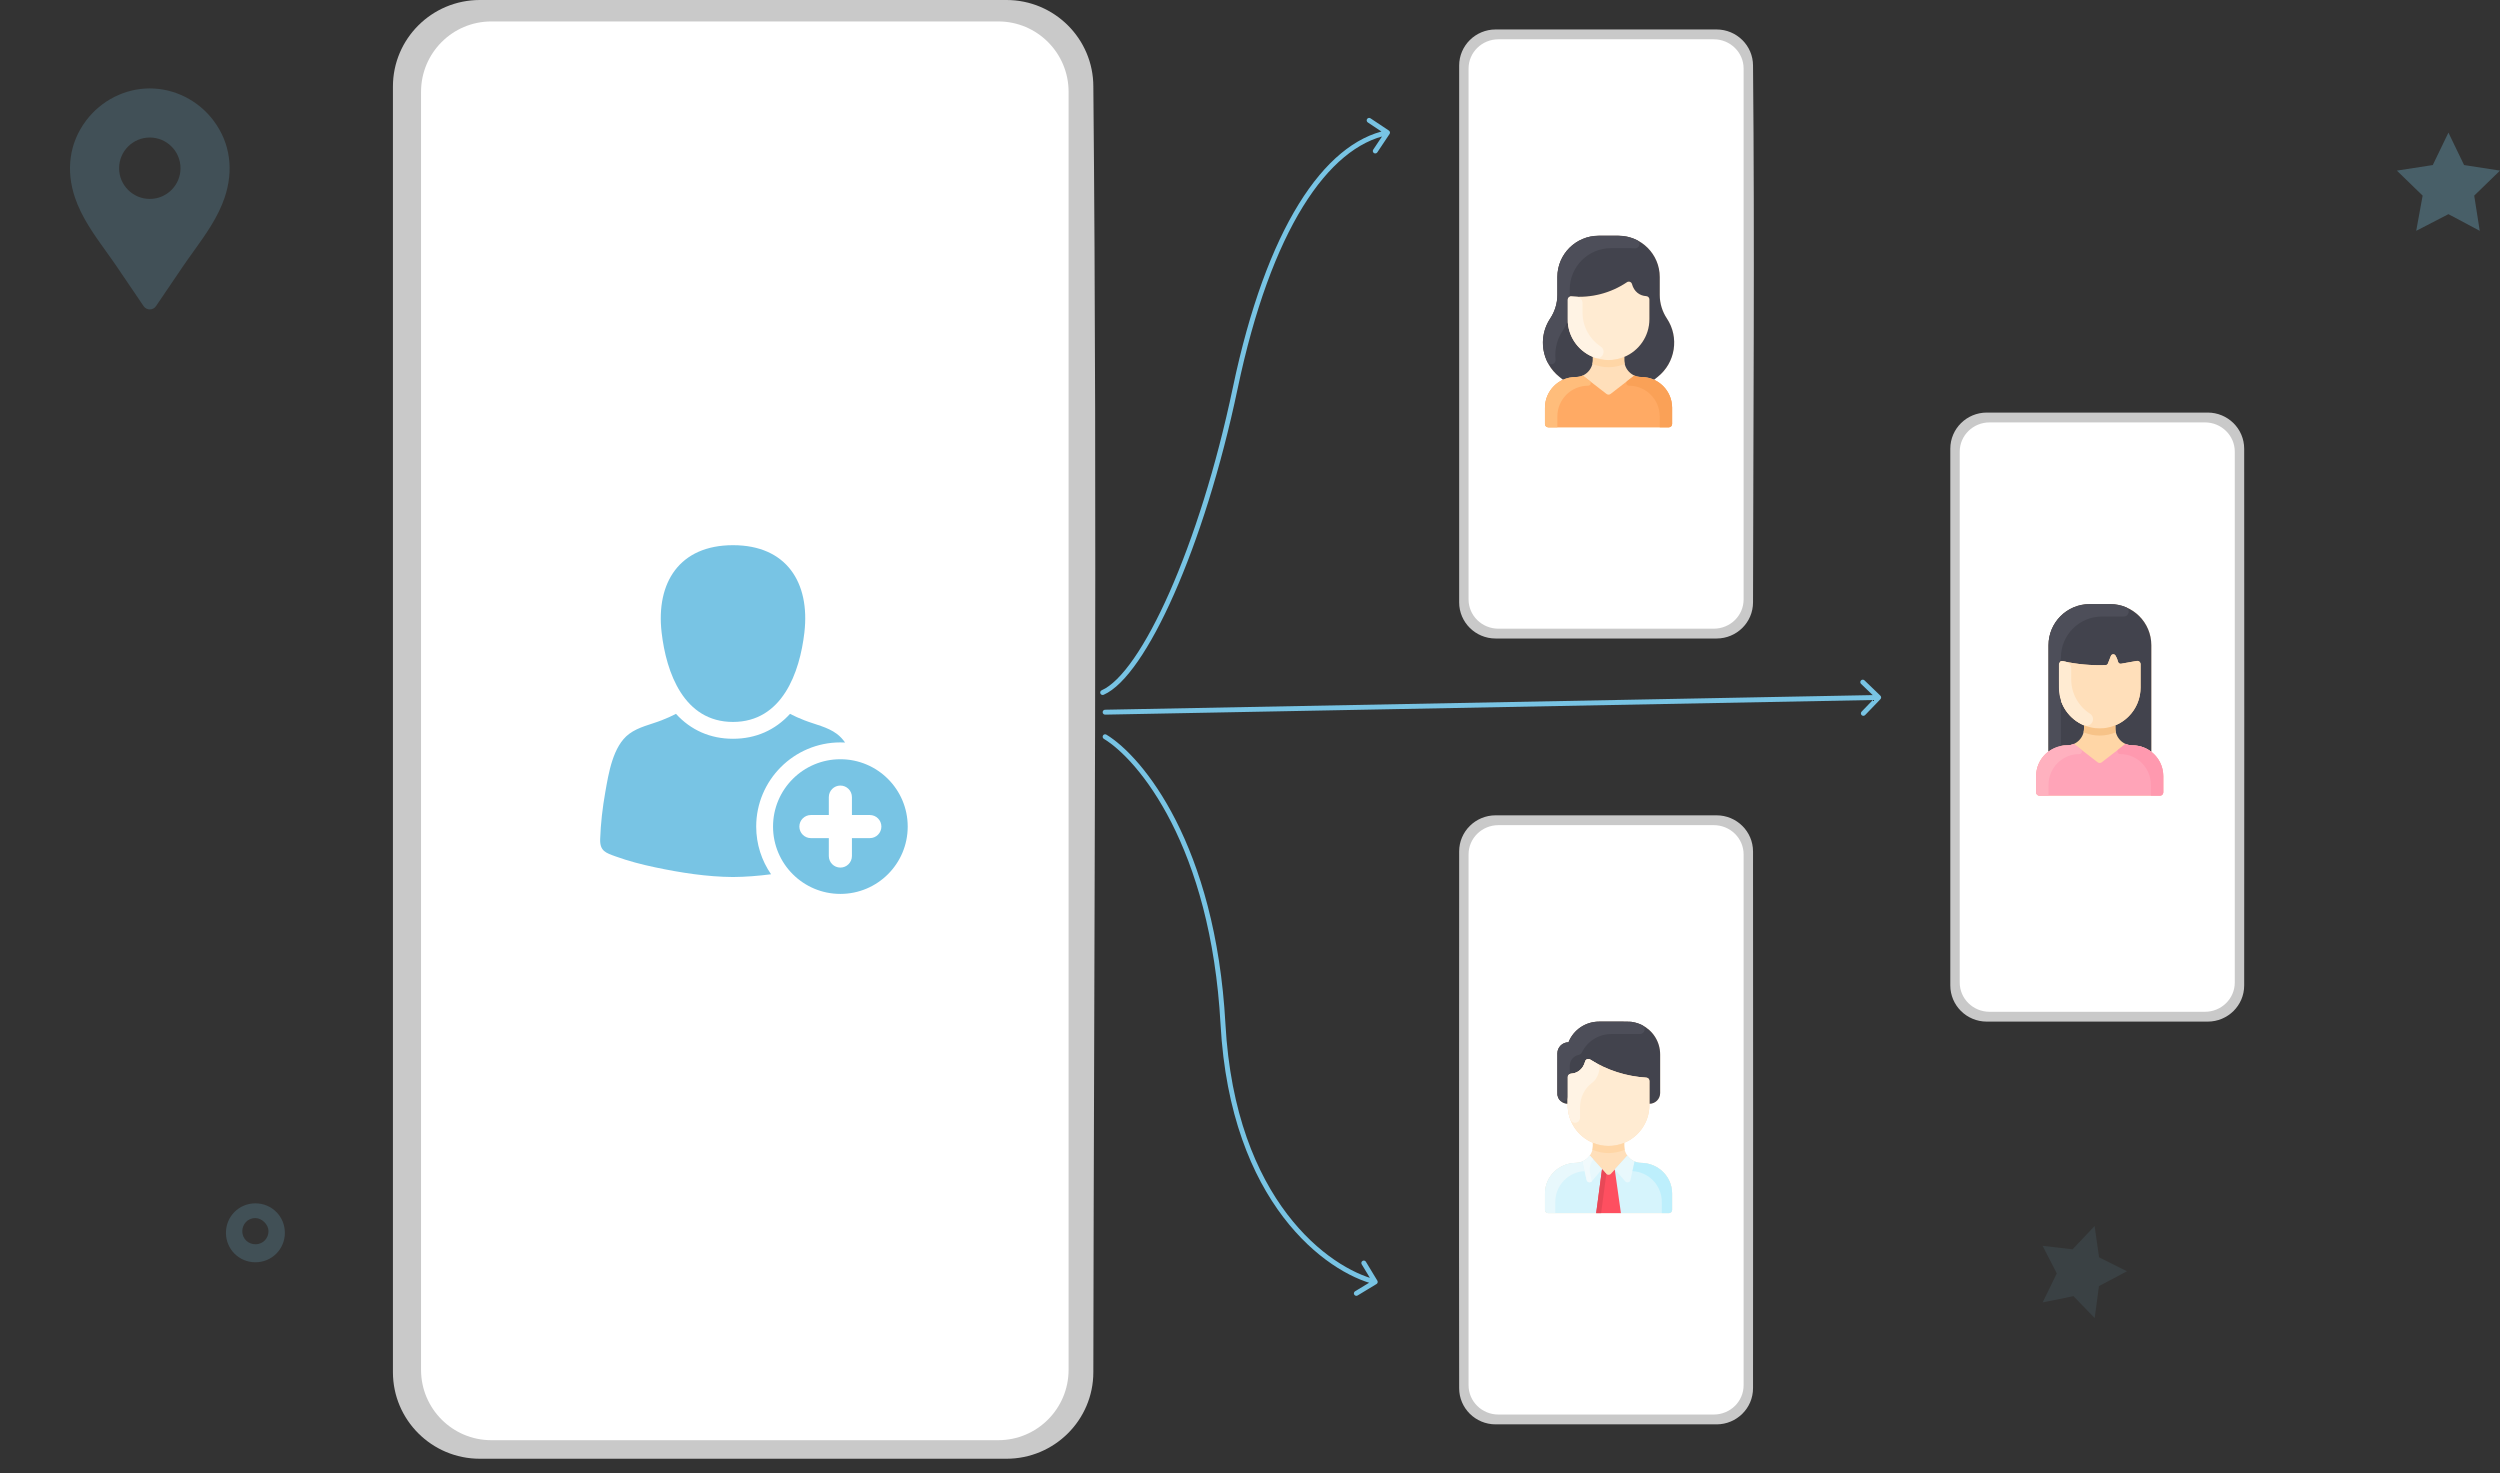 <?xml version="1.0" encoding="UTF-8"?> <svg xmlns="http://www.w3.org/2000/svg" width="509" height="300" viewBox="0 0 509 300" fill="none"><rect x="0" y="0" width="509" height="300" fill="#333333" stroke="none"/> <path d="M222.604 17.625C222.604 7.9 214.687 0 204.91 0H97.694C87.93 0 80 7.886 80 17.625C80 104.918 80 191.521 80 279.375C80 289.1 87.916 297 97.694 297H204.91C214.674 297 222.604 289.114 222.604 279.375C222.728 192.045 223.43 104.879 222.604 17.625Z" fill="#C9C9C9"></path> <path d="M203.24 293.223H100.036C92.132 293.223 85.724 286.806 85.724 278.891V18.698C85.724 10.783 92.132 4.366 100.036 4.366H203.254C211.157 4.366 217.566 10.783 217.566 18.698V278.877C217.566 286.806 211.157 293.223 203.24 293.223Z" fill="white"></path> <path d="M149.239 146.987C159.237 146.986 162.834 136.976 163.776 128.753C164.936 118.624 160.146 111 149.239 111C138.334 111 133.542 118.623 134.703 128.753C135.645 136.976 139.241 146.988 149.239 146.987Z" fill="#78C4E4"></path> <path d="M171.1 151.154C171.422 151.154 171.741 151.163 172.059 151.181C171.583 150.502 171.032 149.904 170.388 149.422C168.467 147.989 165.979 147.518 163.779 146.654C162.709 146.233 161.75 145.815 160.85 145.34C157.812 148.671 153.851 150.414 149.238 150.414C144.627 150.414 140.666 148.672 137.628 145.34C136.728 145.816 135.769 146.233 134.699 146.654C132.499 147.518 130.012 147.989 128.09 149.422C124.768 151.902 123.909 157.481 123.235 161.286C122.678 164.427 122.304 167.633 122.195 170.823C122.11 173.295 123.33 173.641 125.398 174.387C127.987 175.321 130.66 176.014 133.351 176.582C138.548 177.68 143.905 178.523 149.239 178.561C151.823 178.542 154.413 178.334 156.988 178C155.081 175.238 153.963 171.893 153.963 168.29C153.964 158.841 161.651 151.154 171.1 151.154Z" fill="#78C4E4"></path> <path d="M171.1 154.581C163.529 154.581 157.391 160.719 157.391 168.29C157.391 175.862 163.529 182 171.1 182C178.671 182 184.81 175.862 184.81 168.29C184.809 160.719 178.671 154.581 171.1 154.581ZM177.098 170.642H173.452V174.288C173.452 175.587 172.399 176.64 171.1 176.64C169.801 176.64 168.748 175.587 168.748 174.288V170.642H165.102C163.803 170.642 162.75 169.589 162.75 168.29C162.75 166.991 163.803 165.938 165.102 165.938H168.748V162.292C168.748 160.993 169.801 159.94 171.1 159.94C172.399 159.94 173.452 160.993 173.452 162.292V165.938H177.098C178.397 165.938 179.45 166.991 179.45 168.29C179.45 169.59 178.397 170.642 177.098 170.642Z" fill="#78C4E4"></path> <path d="M356.916 13.359C356.916 9.298 353.595 6 349.492 6H304.507C300.411 6 297.084 9.292 297.084 13.359C297.084 49.804 297.084 85.962 297.084 122.641C297.084 126.702 300.405 130 304.507 130H349.492C353.589 130 356.916 126.708 356.916 122.641C356.968 86.18 357.263 49.788 356.916 13.359Z" fill="#C9C9C9"></path> <path d="M348.915 128H305.079C301.722 128 299 125.334 299 122.046V13.954C299 10.666 301.722 8 305.079 8H348.921C352.278 8 355 10.666 355 13.954V122.04C355 125.334 352.278 128 348.915 128Z" fill="white"></path> <path d="M356.916 173.359C356.916 169.298 353.595 166 349.493 166H304.508C300.411 166 297.084 169.292 297.084 173.359C297.084 209.796 297.026 246.033 297.084 282.641C297.084 286.702 300.405 290 304.508 290H349.493C353.589 290 356.916 286.708 356.916 282.641C356.968 246.208 356.916 209.753 356.916 173.359Z" fill="#C9C9C9"></path> <path d="M348.915 288H305.079C301.722 288 299 285.334 299 282.046V173.954C299 170.666 301.722 168 305.079 168H348.921C352.278 168 355 170.666 355 173.954V282.04C355 285.334 352.278 288 348.915 288Z" fill="white"></path> <g clip-path="url(#clip0_277_2481)"> <path d="M340.442 243.01V246.328C340.442 246.699 340.142 247 339.77 247H315.229C314.858 247 314.557 246.699 314.557 246.328V243.01C314.557 239.544 317.393 236.795 320.859 236.761C322.005 236.749 323.043 236.185 323.68 235.276C324.376 234.282 324.306 233.386 324.306 232.713L324.319 232.681C321.302 231.433 319.18 228.46 319.18 224.992C319.18 224.992 319.18 224.897 319.18 224.728C318.469 224.728 317.861 224.398 317.48 223.883C317.48 223.882 317.479 223.882 317.479 223.881C317.253 223.595 317.078 223.138 317.078 222.666V214.475C317.078 213.222 318.095 212.206 319.348 212.206C320.361 209.674 322.814 208.004 325.554 208.004C329.553 208.004 332.124 207.974 332.338 208.081C332.389 208.089 332.852 208.171 332.889 208.19C333.553 208.342 334.289 208.681 334.322 208.715C336.507 209.814 338.005 212.077 338.005 214.689V222.543C338.005 223.75 337.027 224.728 335.82 224.728V224.992C335.82 228.46 333.698 231.433 330.681 232.681L330.693 232.713C330.693 233.367 330.618 234.274 331.32 235.276C331.955 236.182 332.992 236.749 334.141 236.761C337.607 236.795 340.442 239.544 340.442 243.01Z" fill="#FFDFBA"></path> <path d="M338.006 214.689V222.543C338.006 223.75 337.027 224.728 335.82 224.728V220.075C335.82 219.719 335.544 219.425 335.189 219.404C331.248 219.169 327.303 217.97 323.749 215.725C323.363 215.48 322.854 215.682 322.737 216.124C322.561 216.789 322.166 217.64 321.281 218.173C320.467 218.663 319.837 218.566 319.6 218.664C319.352 218.763 319.18 219.005 319.18 219.286V224.728C318.469 224.728 317.861 224.398 317.48 223.883C317.48 223.882 317.48 223.882 317.48 223.881C317.329 223.691 317.179 223.378 317.117 223.058C317.062 222.783 317.079 223.403 317.079 214.475C317.079 213.222 318.095 212.206 319.348 212.206C320.356 209.687 322.801 208.004 325.554 208.004C329.554 208.004 332.124 207.974 332.338 208.081C332.991 208.18 333.633 208.385 334.146 208.629C334.156 208.634 334.316 208.708 334.323 208.715C336.507 209.814 338.006 212.077 338.006 214.689Z" fill="#42434D"></path> <path d="M340.442 243.01V246.328C340.442 246.7 340.142 247 339.77 247H315.229C314.858 247 314.557 246.7 314.557 246.328V243.01C314.557 239.544 317.393 236.795 320.859 236.761C322.005 236.749 323.043 236.185 323.68 235.276C326.602 238.523 325.929 237.776 327 238.966C327.267 239.263 327.733 239.263 328 238.966C328.96 237.899 328.176 238.77 331.32 235.276C331.955 236.183 332.992 236.749 334.141 236.761C337.607 236.795 340.442 239.544 340.442 243.01Z" fill="#D6F4FC"></path> <path d="M332.801 236.481C332.791 236.503 331.961 240.277 331.967 240.252C331.857 240.749 331.229 240.909 330.896 240.525C328.689 237.984 328.99 238.315 328.766 238.114L331.32 235.276C331.689 235.804 332.202 236.224 332.801 236.481Z" fill="#E8F8FC"></path> <path d="M323.68 235.276L326.173 238.046L324.105 240.497C323.775 240.888 323.139 240.731 323.028 240.231C323.023 240.207 322.209 236.503 322.198 236.481C322.798 236.224 323.31 235.804 323.68 235.276Z" fill="#E8F8FC"></path> <path d="M335.82 224.991C335.82 229.588 332.093 233.311 327.5 233.311C322.907 233.311 319.18 229.588 319.18 224.991C319.18 224.857 319.18 219.125 319.18 219.286C319.18 218.928 319.459 218.635 319.816 218.615C321.178 218.537 322.324 217.684 322.737 216.123C322.854 215.681 323.363 215.48 323.749 215.724C327.188 217.897 331.106 219.16 335.189 219.404C335.544 219.425 335.82 219.719 335.82 220.075V224.991Z" fill="#FFEBD2"></path> <path d="M333.878 210.525H328.076C325.508 210.525 323.182 211.994 322.068 214.279C321.941 214.539 321.696 214.716 321.412 214.774C320.378 214.985 319.6 215.9 319.6 216.997V218.664C319.352 218.763 319.18 219.005 319.18 219.286V223.277C319.18 224.221 317.949 224.592 317.442 223.83C317.326 223.676 317.179 223.36 317.133 223.134C317.057 222.808 317.079 223.439 317.079 214.475C317.079 213.222 318.095 212.206 319.348 212.206C320.366 209.663 322.826 208.004 325.554 208.004C329.527 208.004 332.124 207.974 332.338 208.081C333.145 208.203 333.884 208.5 333.992 208.56C334.019 208.571 334.31 208.702 334.323 208.715C335.228 209.172 334.894 210.53 333.878 210.525Z" fill="#4D4E59"></path> <path d="M330.789 234.093C328.718 234.959 326.443 235.027 324.211 234.093C324.325 233.62 324.306 233.314 324.306 232.713L324.319 232.682C326.343 233.522 328.653 233.523 330.681 232.682L330.694 232.713C330.694 233.314 330.675 233.62 330.789 234.093Z" fill="#FFD6A6"></path> <path d="M322.635 238.448C319.309 238.599 316.658 241.345 316.658 244.708V246.999H315.229C314.858 246.999 314.557 246.698 314.557 246.327V243.014C314.557 239.547 317.394 236.796 320.861 236.76C321.335 236.755 321.787 236.656 322.198 236.479C322.209 236.502 322.63 238.424 322.635 238.448Z" fill="#E8F8FC"></path> <path d="M332.364 238.448C335.691 238.599 338.341 241.345 338.341 244.708V246.999H339.77C340.141 246.999 340.443 246.698 340.443 246.327V243.014C340.443 239.547 337.606 236.796 334.139 236.76C333.665 236.755 333.213 236.656 332.801 236.479C332.791 236.502 332.37 238.424 332.364 238.448Z" fill="#BDEFFC"></path> <path d="M323.733 238.806C323.858 239.375 323.992 239.981 324.105 240.496C323.775 240.888 323.139 240.732 323.029 240.231C322.706 238.763 322.206 236.496 322.198 236.481C322.798 236.224 323.31 235.804 323.68 235.276L324.398 236.075C323.781 236.843 323.52 237.839 323.733 238.806Z" fill="#F1FAFC"></path> <path d="M325.665 217.575C325.517 218.766 324.995 219.835 324.123 220.482C322.572 221.635 321.701 223.491 321.701 225.424V227.513C321.701 228.759 320.115 228.985 319.72 227.948C319.371 227.029 319.18 226.032 319.18 224.991V219.286C319.18 218.928 319.459 218.635 319.816 218.615C321.181 218.537 322.325 217.681 322.737 216.124C322.854 215.682 323.362 215.48 323.748 215.724C324.173 215.992 324.635 216.266 325.135 216.536C325.509 216.739 325.717 217.152 325.665 217.575Z" fill="#FFF3E4"></path> <path d="M328.766 238.113L330.021 247H324.979L326.173 238.046L327 238.965C327.267 239.262 327.732 239.262 327.999 238.965L328.766 238.113Z" fill="#FE4F60"></path> <path d="M327.051 239.022L325.987 247H324.979L326.173 238.046L327.051 239.022Z" fill="#E84857"></path> </g> <path d="M456.916 91.359C456.916 87.298 453.595 84 449.492 84H404.507C400.411 84 397.084 87.292 397.084 91.359C397.084 127.804 397.084 163.962 397.084 200.641C397.084 204.702 400.405 208 404.507 208H449.492C453.589 208 456.916 204.708 456.916 200.641C456.968 164.016 456.916 127.713 456.916 91.359Z" fill="#C9C9C9"></path> <path d="M448.915 206H405.079C401.722 206 399 203.334 399 200.046V91.954C399 88.666 401.722 86 405.079 86H448.921C452.278 86 455 88.666 455 91.954V200.04C455 203.334 452.278 206 448.915 206Z" fill="white"></path> <g clip-path="url(#clip1_277_2481)"> <path d="M438.007 153.067C438.007 152.909 438.007 131.872 438.007 131.363C438.007 126.745 434.262 123 429.643 123H425.441C420.822 123 417.078 126.745 417.078 131.363V153.002C415.547 154.145 414.556 155.971 414.556 158.028V161.328C414.556 161.699 414.857 162 415.229 162H439.772C440.143 162 440.444 161.699 440.444 161.328V158.028C440.444 156.009 439.489 154.213 438.007 153.067Z" fill="#FFD6A6"></path> <path d="M419.179 139.989C419.179 143.458 421.301 146.431 424.319 147.68L424.306 147.711V148.285C424.306 150.21 422.743 151.76 420.824 151.76C419.419 151.76 418.123 152.222 417.078 153.002C417.078 152.331 417.078 130.726 417.078 131.363C417.078 126.744 420.822 123 425.441 123H429.643C434.262 123 438.007 126.744 438.007 131.363V153.067C436.947 152.247 435.619 151.76 434.176 151.76C432.25 151.76 430.694 150.203 430.694 148.285V147.711L430.681 147.68C433.699 146.431 435.821 143.458 435.821 139.989C435.821 139.932 435.821 135.115 435.821 135.233C435.821 134.815 435.443 134.498 435.031 134.571C433.97 134.76 432.908 134.948 431.847 135.137C431.576 135.185 431.312 135.018 431.244 134.752C431.149 134.376 430.988 133.93 430.713 133.47C430.479 133.081 429.927 133.152 429.776 133.549C429.58 134.061 429.375 134.582 429.17 135.09C429.092 135.283 428.907 135.412 428.698 135.419C425.785 135.52 422.855 135.253 419.995 134.621C419.576 134.529 419.179 134.848 419.179 135.278L419.179 139.989Z" fill="#42434D"></path> <path d="M435.821 139.989C435.821 144.586 432.094 148.31 427.5 148.31C422.907 148.31 419.179 144.587 419.179 139.989V135.278C419.179 134.848 419.576 134.529 419.995 134.621C422.854 135.252 425.783 135.52 428.698 135.419C428.907 135.411 429.092 135.283 429.17 135.089C429.367 134.603 429.573 134.079 429.776 133.548C429.929 133.145 430.484 133.091 430.707 133.46C430.937 133.842 431.124 134.277 431.244 134.752C431.312 135.018 431.576 135.185 431.847 135.137C432.908 134.948 433.97 134.76 435.031 134.571C435.443 134.498 435.821 134.815 435.821 135.233C435.821 135.954 435.821 139.436 435.821 139.989Z" fill="#FFDFBA"></path> <path d="M440.444 158.028V161.328C440.444 161.699 440.143 162 439.772 162H415.229C414.857 162 414.556 161.699 414.556 161.328V158.028C414.556 154.566 417.362 151.76 420.824 151.76C421.339 151.76 421.828 151.648 422.268 151.448L422.289 151.494C422.819 151.904 426.634 154.858 427.088 155.21C427.331 155.397 427.669 155.397 427.912 155.21C428.365 154.859 432.182 151.903 432.711 151.494L432.732 151.448C433.907 151.983 434.367 151.561 435.904 152.001C438.526 152.752 440.444 155.166 440.444 158.028Z" fill="#FFA4B8"></path> <path d="M425.514 145.303C426.888 146.193 425.777 148.297 424.269 147.66C421.283 146.4 419.179 143.443 419.179 139.989V135.278C419.179 134.849 419.576 134.528 419.995 134.622C420.199 134.667 420.409 134.711 420.624 134.754C421.249 134.88 421.701 135.428 421.701 136.066V138.308C421.701 141.143 423.13 143.76 425.514 145.303Z" fill="#FFEBD2"></path> <path d="M430.789 149.091C428.718 149.958 426.443 150.025 424.211 149.091C424.325 148.618 424.306 148.312 424.306 147.711L424.319 147.68C426.343 148.52 428.653 148.522 430.681 147.68L430.694 147.711C430.694 148.312 430.675 148.618 430.789 149.091Z" fill="#F7C388"></path> <path d="M432.793 123.613C433.817 124.03 433.478 125.551 432.372 125.524C432.203 125.52 427.878 125.522 427.962 125.522C423.344 125.522 419.599 129.266 419.599 133.885C419.599 134.806 419.179 134.805 419.179 135.278C419.179 140.294 419.07 141.008 419.599 142.608V151.879C418.668 152.064 417.811 152.455 417.078 153.002V131.363C417.078 126.744 420.822 123 425.441 123H429.643C430.758 123 431.821 123.218 432.793 123.613Z" fill="#4D4E59"></path> <path d="M423.675 152.567C424.074 152.876 423.863 153.523 423.359 153.525C419.801 153.538 417.078 156.395 417.078 159.793V162H415.229C414.857 162 414.556 161.699 414.556 161.328V158.028C414.556 154.568 417.361 151.76 420.824 151.76C421.339 151.76 421.828 151.648 422.268 151.448L422.289 151.494L423.675 152.567Z" fill="#FFB1BF"></path> <path d="M431.325 152.567C430.926 152.876 431.137 153.523 431.641 153.525C435.2 153.538 437.922 156.395 437.922 159.793V162H439.772C440.143 162 440.444 161.699 440.444 161.328V158.028C440.444 154.568 437.639 151.76 434.176 151.76C433.661 151.76 433.172 151.648 432.732 151.448L432.711 151.494L431.325 152.567Z" fill="#FF99AF"></path> </g> <g clip-path="url(#clip2_277_2481)"> <path d="M340.444 83.028V86.328C340.444 86.699 340.143 87 339.772 87H315.229C314.857 87 314.556 86.699 314.556 86.328V83.028C314.556 80.49 316.065 78.304 318.234 77.318C317.349 76.614 316 75.667 315.018 73.631C313.651 70.798 313.885 67.457 315.627 64.841C316.573 63.421 317.078 61.753 317.078 60.047V56.405C317.078 51.763 320.841 48 325.483 48H329.517C334.159 48 337.922 51.763 337.922 56.405C337.922 60.262 337.828 61.017 338.293 62.551C338.949 64.72 339.816 64.988 340.484 67.195C341.533 70.664 340.372 74.448 337.511 76.725L336.766 77.318C338.935 78.304 340.444 80.49 340.444 83.028Z" fill="#FFDFBA"></path> <path d="M340.444 83.028V86.328C340.444 86.699 340.143 87 339.772 87H315.229C314.857 87 314.556 86.699 314.556 86.328V83.028C314.556 79.568 317.361 76.76 320.824 76.76C321.339 76.76 321.828 76.648 322.268 76.448L322.289 76.494L327.089 80.209C327.331 80.397 327.669 80.397 327.912 80.209L332.711 76.494L332.732 76.448C333.172 76.648 333.661 76.76 334.176 76.76C337.626 76.76 340.444 79.555 340.444 83.028Z" fill="#FFAA64"></path> <path d="M335.185 60.294C335.542 60.314 335.821 60.607 335.821 60.965V64.99C335.821 68.458 333.699 71.431 330.681 72.68C325.225 74.945 319.179 70.922 319.179 64.99V61.023C319.179 60.629 319.517 60.318 319.909 60.353C323.942 60.719 327.914 59.7 331.25 57.453C331.629 57.198 332.151 57.387 332.271 57.829C332.686 59.358 333.817 60.215 335.185 60.294Z" fill="#FFEBD2"></path> <path d="M337.511 76.725L336.766 77.318C335.977 76.96 335.1 76.76 334.176 76.76C332.257 76.76 330.694 75.21 330.694 73.285V72.711L330.681 72.68C333.699 71.431 335.821 68.458 335.821 64.989V60.965C335.821 60.607 335.542 60.314 335.185 60.293C333.826 60.216 332.688 59.368 332.271 57.829C332.151 57.387 331.629 57.198 331.249 57.453C327.916 59.699 323.945 60.719 319.909 60.353C319.516 60.318 319.179 60.629 319.179 61.023V64.99C319.179 68.458 321.301 71.431 324.319 72.68L324.306 72.711V73.285C324.306 75.21 322.743 76.76 320.824 76.76C319.9 76.76 319.023 76.96 318.234 77.318L317.489 76.726C313.874 73.845 313.069 68.682 315.627 64.841C316.573 63.421 317.078 61.754 317.078 60.047V56.405C317.078 51.763 320.841 48 325.483 48H329.517C334.159 48 337.922 51.763 337.922 56.405V60.047C337.922 61.751 338.427 63.421 339.373 64.841C341.94 68.696 341.112 73.858 337.511 76.725Z" fill="#42434D"></path> <path d="M330.789 74.091C328.718 74.958 326.443 75.025 324.211 74.091C324.325 73.618 324.306 73.312 324.306 72.711L324.319 72.68C326.343 73.52 328.653 73.522 330.681 72.68L330.694 72.711C330.694 73.312 330.675 73.618 330.789 74.091Z" fill="#FFD6A6"></path> <path d="M333.314 48.905C334.173 49.34 333.8 50.65 332.841 50.559C332.577 50.534 332.309 50.522 332.039 50.522H328.004C323.362 50.522 319.599 54.285 319.599 58.927V59.95C319.599 60.553 319.179 60.534 319.179 61.023C319.179 65.463 319.197 65.182 319.132 65.373C318.472 67.313 317.68 67.594 317.038 69.716C316.688 70.873 316.585 72.063 316.706 73.219C316.805 74.162 315.492 74.613 315.018 73.631C313.661 70.819 313.874 67.475 315.627 64.841C316.573 63.421 317.078 61.753 317.078 60.047V56.405C317.078 51.763 320.841 48 325.483 48H329.517C330.884 48 332.174 48.326 333.314 48.905Z" fill="#4D4E59"></path> <path d="M325.905 70.563C327.161 71.404 326.203 73.348 324.778 72.848C321.644 71.748 319.179 68.823 319.179 64.989V61.023C319.179 60.629 319.517 60.318 319.909 60.353C320.231 60.382 320.585 60.405 320.967 60.417C321.658 60.438 322.205 61.008 322.205 61.699V63.644C322.205 66.572 323.697 69.086 325.905 70.563Z" fill="#FFF3E4"></path> <path d="M323.675 77.567C324.074 77.876 323.863 78.523 323.359 78.525C319.801 78.538 317.078 81.395 317.078 84.793V87H315.229C314.857 87 314.556 86.699 314.556 86.328V83.028C314.556 79.568 317.361 76.76 320.824 76.76C321.339 76.76 321.828 76.648 322.268 76.448L322.289 76.494L323.675 77.567Z" fill="#FFBD7B"></path> <path d="M331.325 77.567C330.926 77.876 331.137 78.523 331.641 78.525C335.2 78.538 337.922 81.395 337.922 84.793V87H339.772C340.143 87 340.444 86.699 340.444 86.328V83.028C340.444 79.568 337.639 76.76 334.176 76.76C333.661 76.76 333.172 76.648 332.732 76.448L332.711 76.494L331.325 77.567Z" fill="#FAA157"></path> </g> <path d="M224.299 140.542C224.046 140.654 223.931 140.949 224.042 141.201C224.154 141.454 224.449 141.569 224.701 141.458L224.299 140.542ZM282.916 27.277C283.069 27.048 283.007 26.737 282.777 26.584L279.033 24.088C278.803 23.935 278.493 23.997 278.34 24.227C278.187 24.456 278.249 24.767 278.478 24.92L281.807 27.139L279.588 30.467C279.435 30.697 279.497 31.007 279.726 31.16C279.956 31.313 280.267 31.251 280.42 31.022L282.916 27.277ZM224.701 141.458C226.917 140.483 229.287 138.076 231.689 134.606C234.104 131.119 236.595 126.491 239.032 120.977C243.907 109.948 248.583 95.331 251.989 79.103L251.011 78.897C247.617 95.069 242.96 109.618 238.118 120.573C235.696 126.051 233.234 130.619 230.867 134.037C228.488 137.474 226.249 139.684 224.299 140.542L224.701 141.458ZM251.989 79.103C255.382 62.936 259.991 50.622 265.288 42.05C270.589 33.472 276.539 28.702 282.598 27.49L282.402 26.51C275.961 27.798 269.811 32.828 264.437 41.525C259.059 50.228 254.418 62.664 251.011 78.897L251.989 79.103Z" fill="#78C4E4"></path> <path d="M224.99 144.5C224.714 144.505 224.495 144.733 224.5 145.01C224.505 145.286 224.733 145.505 225.01 145.5L224.99 144.5ZM382.86 142.347C383.052 142.148 383.046 141.831 382.847 141.64L379.605 138.519C379.406 138.327 379.089 138.333 378.898 138.532C378.706 138.731 378.712 139.048 378.911 139.239L381.793 142.013L379.019 144.895C378.827 145.094 378.833 145.411 379.032 145.602C379.231 145.794 379.548 145.788 379.739 145.589L382.86 142.347ZM225.01 145.5L382.51 142.5L382.49 141.5L224.99 144.5L225.01 145.5Z" fill="#78C4E4"></path> <path d="M225.259 149.572C225.022 149.429 224.715 149.505 224.572 149.741C224.429 149.978 224.505 150.285 224.741 150.428L225.259 149.572ZM280.259 261.428C280.495 261.285 280.571 260.977 280.428 260.741L278.097 256.892C277.953 256.656 277.646 256.58 277.41 256.723C277.174 256.866 277.098 257.174 277.241 257.41L279.313 260.831L275.892 262.903C275.656 263.047 275.58 263.354 275.723 263.59C275.866 263.826 276.174 263.902 276.41 263.759L280.259 261.428ZM224.741 150.428C231.724 154.65 246.507 172.236 248.501 208.527L249.499 208.473C247.493 171.964 232.609 154.016 225.259 149.572L224.741 150.428ZM248.501 208.527C250.511 245.112 270.135 259.092 279.881 261.486L280.119 260.514C270.865 258.242 251.489 244.688 249.499 208.473L248.501 208.527Z" fill="#78C4E4"></path> <path opacity="0.2" d="M52 257C48.667 257 46 254.333 46 251C46 247.667 48.667 245 52 245C55.333 245 58 247.667 58 251C58 254.333 55.333 257 52 257ZM52 248C50.333 248 49.333 249.333 49.333 250.667C49.333 252.333 50.667 253.333 52 253.333C53.667 253.333 54.667 252 54.667 250.667C54.667 249.333 53.333 248 52 248Z" fill="#78C4E4"></path> <path opacity="0.3" d="M498.5 27L501.688 33.604L509 34.736L503.75 39.83L504.875 47L498.5 43.604L491.938 47L493.25 39.83L488 34.736L495.313 33.604L498.5 27Z" fill="#78C4E4"></path> <path opacity="0.1" d="M426.459 249.618L427.372 255.988L433.052 258.828L427.348 261.85L426.475 268.359L422.156 263.897L415.89 265.169L418.76 259.261L415.875 253.651L421.979 254.362L426.459 249.618Z" fill="#78C4E4"></path> <g opacity="0.2"> <path fill-rule="evenodd" clip-rule="evenodd" d="M30.5 18C35.542 18 40.388 20.45 43.473 24.552C46.953 29.179 47.576 34.754 45.747 40.203C44.393 44.235 41.868 47.752 39.385 51.211C38.642 52.244 37.904 53.273 37.201 54.309C36.577 55.23 35.762 56.432 34.916 57.678C33.799 59.326 32.628 61.052 31.773 62.313C31.152 63.229 29.848 63.229 29.227 62.313C28.357 61.03 27.161 59.266 26.026 57.594C25.201 56.377 24.409 55.209 23.799 54.309C23.096 53.273 22.358 52.245 21.616 51.211C19.132 47.752 16.607 44.235 15.253 40.203C13.424 34.754 14.047 29.179 17.527 24.552C20.613 20.45 25.458 18 30.5 18ZM30.5 40.5C33.952 40.5 36.75 37.702 36.75 34.25C36.75 30.798 33.952 28 30.5 28C27.048 28 24.25 30.798 24.25 34.25C24.25 37.702 27.048 40.5 30.5 40.5Z" fill="#78C4E4"></path> </g> <defs> <clipPath id="clip0_277_2481"> <rect width="39" height="39" fill="white" transform="translate(308 208)"></rect> </clipPath> <clipPath id="clip1_277_2481"> <rect width="39" height="39" fill="white" transform="translate(408 123)"></rect> </clipPath> <clipPath id="clip2_277_2481"> <rect width="39" height="39" fill="white" transform="translate(308 48)"></rect> </clipPath> </defs> </svg> 